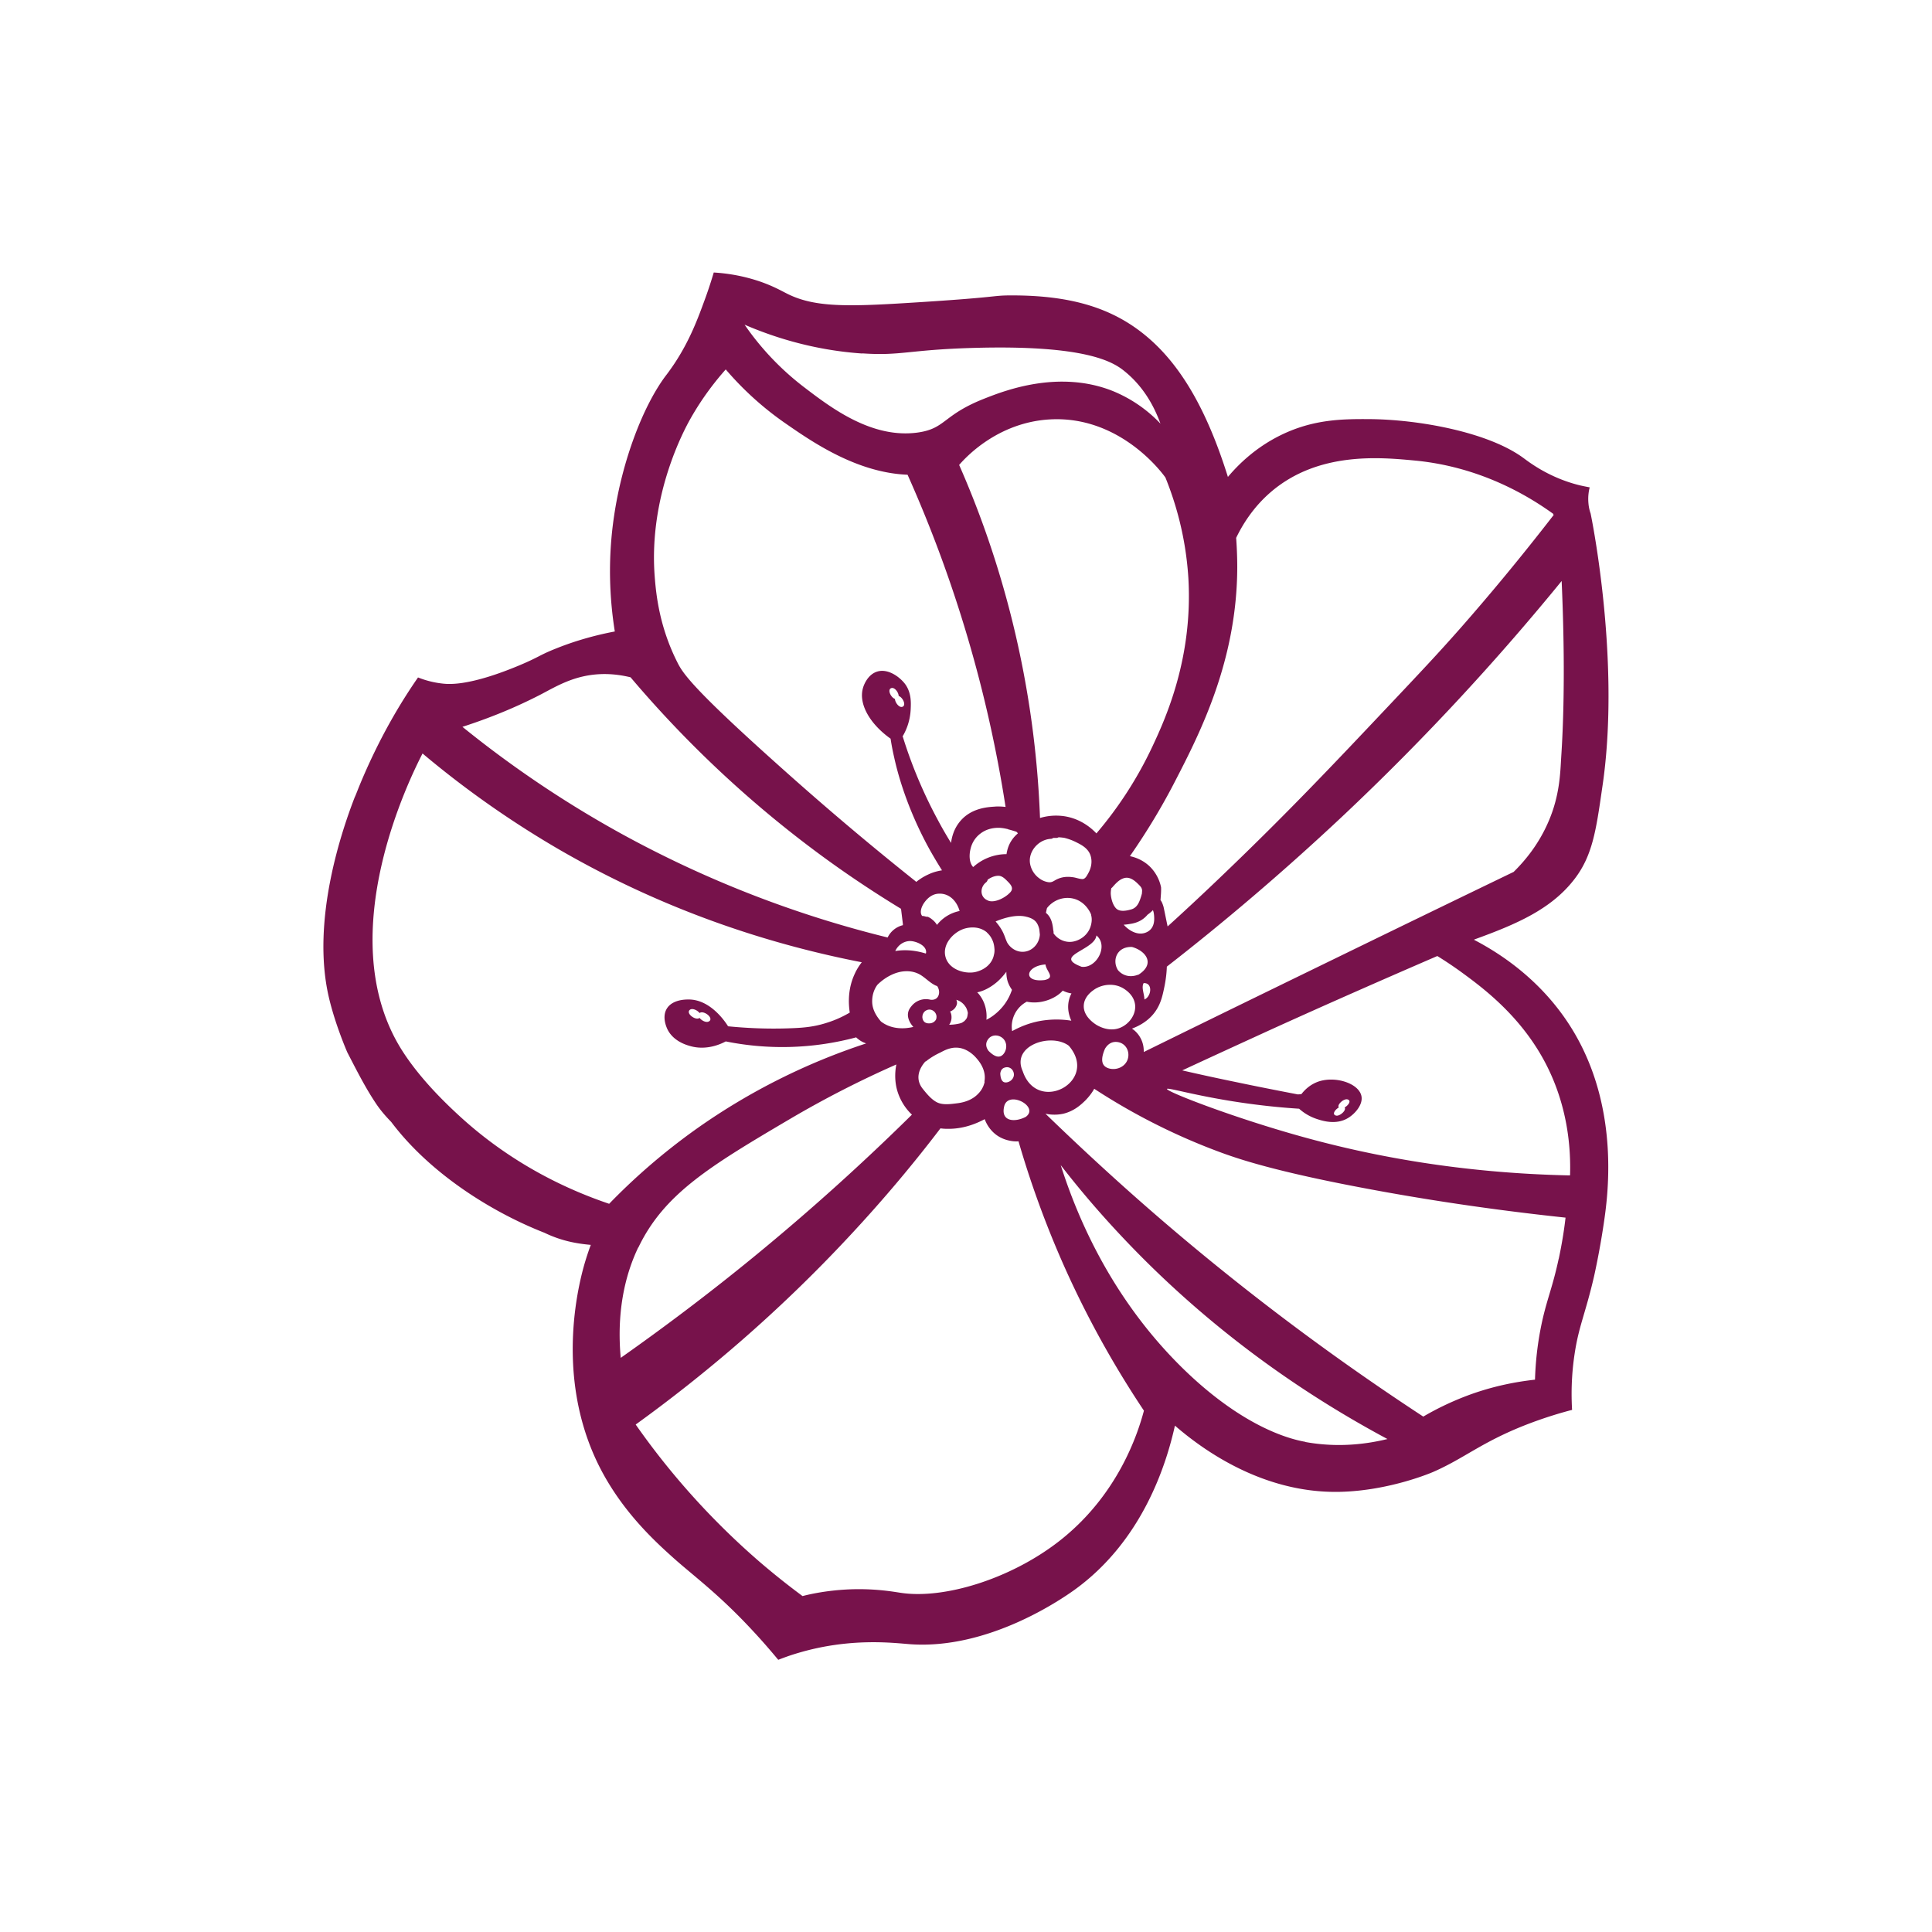 <?xml version="1.0" encoding="UTF-8"?>
<svg data-bbox="20.757 17.49 82.481 89.04" viewBox="0 0 124 124" xmlns="http://www.w3.org/2000/svg" data-type="color">
    <g>
        <path d="M94.62 60.3c2.67-.97 4.95-1.93 6.45-3.9 1.13-1.48 1.37-3.09 1.75-5.74.03-.2.06-.41.09-.63 1.07-8.04-.82-17.07-.82-17.07-.06-.17-.12-.4-.14-.66-.04-.43.02-.78.08-1.02-.15-.03-.37-.07-.63-.13-1.97-.48-3.26-1.49-3.63-1.76-2.29-1.68-6.79-2.47-9.87-2.49-1.72-.01-3.6 0-5.7 1.03-1.65.81-2.75 1.92-3.39 2.68-1.34-4.28-3.02-7.18-5.22-9.02-2.17-1.82-4.83-2.63-8.64-2.63-1.41 0-.52.11-6.96.5-3.9.24-5.85.22-7.51-.63-.32-.16-.96-.53-1.94-.84a11.3 11.3 0 0 0-2.73-.5c-.21.71-.41 1.29-.56 1.7-.45 1.23-.95 2.6-1.94 4.11-.28.42-.49.7-.6.84-1.45 1.95-2.77 5.43-3.29 8.93-.43 2.84-.29 5.39.04 7.46-1.32.25-2.6.62-3.79 1.1-1.08.43-1.04.53-2.35 1.08-3.11 1.3-4.44 1.21-4.85 1.17a5.99 5.99 0 0 1-1.64-.4c-1.09 1.57-2.52 3.91-3.81 7.07-.13.33-.22.56-.25.61-.81 2.09-2.81 7.87-1.67 12.82.41 1.78 1.19 3.56 1.19 3.56.57 1.1 1.14 2.24 1.83 3.27.29.44.63.83.99 1.2 2.52 3.35 6.51 5.81 9.83 7.11 1.2.58 2.24.71 2.98.78-.09.23-.21.58-.34 1-.32 1.05-2.1 7.25.87 13.19 1.48 2.95 3.66 4.9 4.77 5.9 1.31 1.17 2.91 2.32 5.08 4.66.73.78 1.29 1.45 1.65 1.88.29-.11.73-.28 1.28-.44 3.37-1 6.12-.64 7.2-.56 5.01.35 9.68-2.88 10.52-3.48 4.39-3.16 5.91-8.08 6.46-10.55 1.63 1.41 5.53 4.36 10.58 4.25 3.24-.07 6-1.28 6-1.28 2.01-.88 3.1-1.91 5.97-3.03 1.24-.48 2.28-.78 2.94-.95-.09-1.55.04-2.78.16-3.58.27-1.81.69-2.57 1.25-4.99 0 0 .35-1.54.62-3.37.25-1.68 1.05-7.18-1.84-12.18-1.85-3.19-4.54-5.04-6.48-6.05Zm5.58-11.67c-.06.93-.08 2.4-.81 4.09-.65 1.52-1.57 2.58-2.24 3.24-2.9 1.4-5.81 2.81-8.71 4.22-5.01 2.44-10.03 4.88-15.03 7.34 0-.15 0-.48-.18-.84-.18-.37-.45-.58-.58-.66.48-.18 1.15-.53 1.58-1.22.29-.46.39-.92.5-1.45.11-.53.15-.98.16-1.31 3.6-2.8 7.37-5.99 11.22-9.6 5.54-5.21 10.21-10.36 14.12-15.15.09 2.04.27 6.84-.03 11.33Zm-37 20.79c-.08.4-.3.66-.4.76-.33.36-.8.56-1.36.63-.41.05-.92.13-1.3-.06-.36-.18-.66-.55-.91-.86-.49-.61-.28-1.26.16-1.76.03 0 .06-.02.09-.05.27-.21.56-.38.86-.52.13-.06.55-.33 1.04-.32.72.01 1.21.58 1.31.7.12.14.64.73.49 1.49Zm5.56-3.91a6.07 6.07 0 0 0-1.96.01c-.8.14-1.42.43-1.84.66-.12-.73.23-1.49.89-1.86.02-.01.03-.02.05-.03.71.15 1.3-.08 1.46-.14.32-.13.62-.31.85-.57.17.09.36.15.56.18-.07.13-.14.3-.18.51-.11.57.08 1.04.17 1.24Zm-2.84-6.66c.18.05.47.14.63.4.11.17.16.4.16.44l.03.29c-.03.57-.46 1.04-.98 1.1-.45.06-.9-.19-1.13-.61-.03-.07-.06-.15-.09-.22-.06-.17-.14-.39-.28-.62-.12-.2-.25-.36-.36-.49.17-.07 1.22-.52 2.01-.29Zm-2.5-1.05c-.54-.2-.54-.85-.13-1.17.06-.05.09-.11.1-.17.2-.14.43-.24.65-.25.29-.02.5.23.69.42.18.19.32.39.13.62-.29.34-.99.72-1.43.56Zm3.68 4.1c.06.46.66.84-.05 1-1.43.18-1.24-.9.05-1Zm.52-2.02c0-.06 0-.12-.02-.17-.04-.43-.13-.85-.47-1.12.02-.1.04-.21.07-.31.4-.51 1.05-.75 1.67-.61.83.19 1.14.97 1.16 1.03v.03c.07.25.04.51-.04.75-.16.49-.6.85-1.1.95-.49.1-1.01-.13-1.28-.54Zm1.83-3.46c-.2-.01-.41-.1-.61-.12-.42-.06-.8 0-1.16.22-.18.11-.29.13-.5.08-.17-.04-.34-.12-.48-.23-.28-.2-.49-.51-.57-.85-.2-.81.49-1.63 1.3-1.68.07 0 .13-.03.17-.06h.2c.05 0 .1-.02.14-.04.12 0 .24.02.35.03.29.07.56.17.81.3.37.18.73.4.88.8.14.39.07.81-.13 1.17-.09.16-.2.4-.4.38Zm-4.75-3.19c.1.02.2.05.3.08l.2.06c.04.02.06.04.08.04.01.03.03.06.05.08-.13.11-.28.26-.41.46-.23.35-.29.69-.32.87a3.204 3.204 0 0 0-2.14.83c-.27-.29-.26-.8-.17-1.16.09-.4.32-.76.65-1 .33-.25.73-.36 1.14-.36.21 0 .42.04.63.09Zm-1.36 6.62c.08.07.15.15.21.23.06.09.14.22.2.4.06.19.07.35.08.47 0 .09 0 .2-.04.34-.02.11-.06.22-.11.32-.33.64-1.04.77-1.15.79-.68.11-1.65-.2-1.85-1-.2-.79.48-1.53 1.14-1.77.1-.04.91-.31 1.53.22Zm-2.27 5.42c0-.16-.05-.28-.09-.35.08-.03.23-.1.34-.26.03-.05.08-.13.1-.24a.49.49 0 0 0-.04-.25c.28.08.5.27.64.53.03.06.08.19.1.32-.02.11-.02.23-.08.34-.03.05-.08.11-.13.16l-.02.02c-.01.01-.02.02-.04.03a.36.36 0 0 0-.1.07c-.04.01-.08.02-.12.04-.28.07-.52.09-.71.09.05-.07.16-.25.15-.5Zm-.93-5.9c-.09-.16-.22-.29-.37-.4-.02-.02-.04-.03-.07-.05-.03-.02-.06-.03-.09-.05-.06-.03-.11-.04-.16-.03a1.17 1.17 0 0 0-.2-.05h-.03c-.01 0-.03 0-.04-.01-.16-.21-.05-.54.09-.77.22-.34.53-.62.95-.65.71-.05 1.19.48 1.37 1.11-.59.12-1.1.44-1.46.9Zm-.72 1.81v.02a4.82 4.82 0 0 0-.91-.19c-.4-.04-.75-.02-1.05.03.16-.35.49-.61.89-.64.38-.03 1.19.28 1.08.79Zm-1.37 1.16c.4-.03.79.06 1.12.29.31.21.57.49.92.64.02 0 .04.01.06.02.19.28.15.62-.04.78-.16.13-.37.1-.41.09a1.182 1.182 0 0 0-1.17.38c-.04.05-.18.2-.23.39-.09.31.04.67.32.98-.71.17-1.49.11-2.08-.35-.29-.34-.53-.73-.56-1.2-.02-.42.09-.82.33-1.15.46-.46 1.11-.83 1.74-.87Zm2.05 3.03c-.06.2-.26.3-.41.31-.04 0-.24.03-.38-.11a.455.455 0 0 1-.1-.39c0-.03.05-.25.26-.34.14-.07.3-.05.42.03.16.1.26.31.2.51Zm3.21.08c.02-.2.06-.88-.39-1.52-.06-.09-.13-.17-.2-.24.45-.09.88-.34 1.23-.63.16-.13.42-.39.64-.69 0 .28.04.57.17.83.05.12.12.22.19.33-.09.26-.26.69-.63 1.12-.37.43-.76.68-1.01.8Zm1.15 5.52c.29-.99 2.26.06 1.38.71-.7.37-1.65.32-1.38-.71Zm1.18-2.22c-.76-1.66 1.84-2.48 2.96-1.63 1.96 2.28-2.02 4.43-2.96 1.63Zm3.78-6.7c-1.9-.71.85-1.05.95-2.01.8.65.01 2.13-.95 2.01Zm3.98 1.05c.6-.04.51.86.05 1.05 0-.35-.21-.76-.05-1.05Zm-.36-.54c-.1.04-.33.12-.62.08a1.07 1.07 0 0 1-.67-.38c-.23-.37-.21-.83.04-1.14.32-.39.83-.34.87-.34.89.25 1.52 1.09.39 1.79Zm.65-2.78c-.55.34-1.19 0-1.57-.43.18-.01.36-.04.53-.07.41-.08.74-.26 1-.57.15-.11.27-.21.35-.3.01.05.03.09.04.14.03.14.04.28.04.42 0 .32-.1.63-.39.81Zm-.39-2.48c-.03.15-.08.3-.13.44-.1.28-.25.53-.54.62-.3.09-.76.19-1-.06-.22-.23-.32-.63-.34-.94 0-.12.01-.24.04-.36a.27.27 0 0 0 .08-.07c.22-.25.48-.54.83-.59.33-.04.61.2.82.41.17.17.28.28.23.54Zm-3.74 7.21c.04-.58.56-.92.69-1.01.52-.34 1.28-.42 1.87-.05.11.07.65.4.73 1.02.08.64-.37 1.23-.9 1.47-.74.34-1.45-.09-1.56-.15-.11-.07-.88-.54-.83-1.27Zm1.36 2.8c.18-.3.46-.5.86-.42.5.1.75.62.6 1.09-.15.47-.67.71-1.14.61-.69-.15-.53-.79-.32-1.28Zm8.41-32.77c.39-.81 1.08-1.98 2.27-2.99 3.04-2.58 7-2.2 9.22-1.99 4.18.4 7.25 2.25 8.87 3.42 0 .03.01.05.03.07-2.15 2.78-4.17 5.2-5.99 7.27-1.41 1.6-2.53 2.79-4.78 5.17-3.37 3.57-6.34 6.71-10.38 10.58-1.51 1.45-2.78 2.62-3.63 3.39-.09-.42-.17-.83-.26-1.25-.05-.17-.11-.34-.21-.46 0 0 .01 0 .02-.01v-.06c.02-.25.04-.49.03-.73a2.6 2.6 0 0 0-.76-1.37c-.49-.45-1.01-.58-1.24-.63 1.33-1.91 2.28-3.6 2.92-4.85 1.63-3.15 3.95-7.75 3.97-13.68 0-.8-.04-1.46-.07-1.89Zm-3.06 2.53c.31 5.15-1.46 9.04-2.31 10.85a24.87 24.87 0 0 1-3.59 5.57c-.22-.23-.91-.92-2.04-1.1-.66-.1-1.22 0-1.58.11a62.32 62.32 0 0 0-2-13.51c-.92-3.5-2.05-6.56-3.19-9.15.4-.46 2.45-2.72 5.8-2.92 4.55-.27 7.28 3.5 7.44 3.73.64 1.58 1.3 3.76 1.47 6.42ZM55.34 22.68c2.5.17 2.95-.23 7.12-.35 7.3-.21 9.01.92 9.72 1.5 1.31 1.06 1.96 2.42 2.3 3.36a8.787 8.787 0 0 0-3.1-2.11c-3.45-1.35-6.89-.01-8.14.48-2.75 1.07-2.51 1.94-4.33 2.2-2.94.41-5.55-1.57-7.29-2.9a17.626 17.626 0 0 1-3.83-4.02c1.72.74 4.32 1.63 7.56 1.85ZM34.79 44.53c1-.53 2.1-1.18 3.7-1.26.83-.04 1.52.09 1.98.2 2.98 3.52 6.86 7.42 11.8 11.11 1.9 1.42 3.77 2.66 5.56 3.75l.12.98v.07a1.477 1.477 0 0 0-.98.79 70.343 70.343 0 0 1-17.09-6.66 69.511 69.511 0 0 1-10.2-6.86c2.29-.74 3.98-1.53 5.13-2.13Zm4.33 32.74c-2.4-.81-6.12-2.41-9.66-5.67-.67-.62-2.62-2.42-3.85-4.5-4.26-7.25.74-17.24 1.51-18.74 2.34 1.97 5.16 4.04 8.47 5.99 7.41 4.35 14.47 6.39 19.72 7.41-.16.21-.32.45-.45.74-.43.92-.42 1.83-.32 2.49-.34.2-.84.46-1.49.66-.78.25-1.44.31-2.15.34-.94.04-2.35.06-4.17-.12-.12-.19-1.1-1.75-2.57-1.72-.21 0-1.03.02-1.37.6-.3.51-.03 1.13.02 1.25.35.8 1.21 1.06 1.46 1.13 1.1.33 2.07-.16 2.31-.29a18.355 18.355 0 0 0 8.37-.26c.06.06.15.13.25.2.15.1.29.15.39.19a40.85 40.85 0 0 0-10.83 5.44c-2.3 1.63-4.18 3.32-5.67 4.86Zm6.4-11.73c-.15.13-.48-.02-.62-.21-.24.2-.91-.29-.62-.52.15-.12.48.02.62.21.24-.2.91.29.63.52Zm-4.55 14.53c1.65-3.44 4.57-5.21 9.73-8.25a65.47 65.47 0 0 1 6.83-3.5c-.07.35-.12.86 0 1.45.21.96.77 1.56 1 1.77-3 2.96-6.39 6.05-10.19 9.16-2.91 2.38-5.76 4.52-8.5 6.45-.32-3.49.53-5.84 1.12-7.08Zm26.95 18.89c-3.11 2.4-7.35 3.69-10.11 3.27-.42-.06-1.73-.31-3.52-.21-1.2.07-2.17.26-2.78.42a48.77 48.77 0 0 1-2.7-2.15 48.16 48.16 0 0 1-8.01-8.86c4.29-3.1 9.06-7.08 13.78-12.16 2.17-2.33 4.09-4.63 5.78-6.85.14.02.28.03.43.03 1 .02 1.83-.31 2.41-.62.07.19.27.66.76 1.02.46.33.93.38 1.1.4.13.01.24.01.31 0 .71 2.45 1.67 5.2 2.98 8.13 1.62 3.61 3.4 6.66 5.07 9.16-.4 1.5-1.68 5.47-5.5 8.42Zm15.86-6.42c-.73-.13-3.84-.77-7.89-4.74-4.45-4.37-6.68-9.46-7.81-13.02 1.16 1.5 2.45 3.02 3.89 4.55 5.73 6.1 11.85 10.23 17.08 13.03-1.19.29-3.07.59-5.27.19Zm16.26-11.75c-.37 1.73-.7 2.46-1.02 3.83-.21.92-.45 2.25-.5 3.93-1.18.13-2.67.4-4.31 1.01-1.12.42-2.08.9-2.86 1.36-5.85-3.83-12.02-8.4-18.24-13.88C71 75.18 69 73.32 67.1 71.48c.51.11.92.05 1.15 0 .7-.17 1.14-.59 1.39-.83.29-.29.48-.57.59-.77 1.79 1.17 4.48 2.73 7.97 4.03 1.18.44 3.57 1.28 9.85 2.44 3.12.58 7.35 1.26 12.43 1.8-.07.62-.2 1.54-.44 2.66Zm.7-5.35c-7.09-.15-12.72-1.28-16.68-2.35-4.64-1.25-9.22-3.03-9.16-3.2.03-.1 1.48.34 3.95.75 1.88.31 3.44.45 4.53.52.21.19.58.47 1.11.65.36.12 1.26.42 2.04-.06.43-.26.96-.85.85-1.4-.16-.81-1.64-1.3-2.74-.94-.56.19-.92.56-1.11.81-.08.01-.16.02-.24.02-1.3-.25-2.63-.51-3.96-.79-1.17-.24-2.32-.49-3.45-.75 1.87-.87 3.75-1.73 5.65-2.6 3.61-1.64 7.18-3.21 10.72-4.74.36.22.87.55 1.47.98 1.33.97 3.72 2.71 5.33 5.63 1.61 2.92 1.77 5.8 1.72 7.46Zm-14.26-4.88c.28.07.07.38-.18.52.14.17-.31.58-.55.52-.28-.07-.07-.38.18-.52-.14-.17.31-.58.55-.52ZM57.92 47.28c.19-.31.49-.92.53-1.75.02-.44.05-1.07-.36-1.63-.35-.46-1.11-1.02-1.81-.79-.64.21-.87.96-.89 1.04-.3 1.01.42 2.3 1.77 3.26.04.26.11.68.23 1.2.19.87.77 3.2 2.3 5.96.17.3.43.75.77 1.29-.25.04-.56.11-.89.27-.31.14-.56.31-.76.47-.01 0-.05-.04-.06-.05-3.34-2.66-6.21-5.12-8.96-7.59-5.47-4.9-5.99-5.8-6.32-6.46-1.15-2.28-1.36-4.34-1.45-5.51-.4-5.24 1.95-9.5 2.28-10.09.8-1.42 1.65-2.48 2.28-3.19.82.96 2.08 2.25 3.83 3.46 1.73 1.2 4.58 3.17 7.84 3.3a83.625 83.625 0 0 1 6.29 21.32c-.36-.04-.62-.03-.68-.02-.5.03-1.51.1-2.21.91-.46.53-.57 1.12-.61 1.42-.31-.5-.61-1.02-.9-1.57-.99-1.85-1.7-3.64-2.2-5.26Zm-.47-2.42c-.27-.08-.53-.62-.23-.7.21-.05.45.28.46.51.26.08.52.62.22.7-.2.05-.45-.28-.46-.51Zm6 22.59c-.16-.21-.22-.47-.05-.72.21-.33.65-.35.94-.11.29.24.31.67.11.97-.3.44-.71.15-1-.14Zm.75 1.46c.02-.19.1-.35.32-.4.27-.07.51.12.55.39.04.26-.16.5-.41.56-.37.09-.44-.26-.46-.54Z" fill="#77124b" data-color="1"/>
    </g>
</svg>
